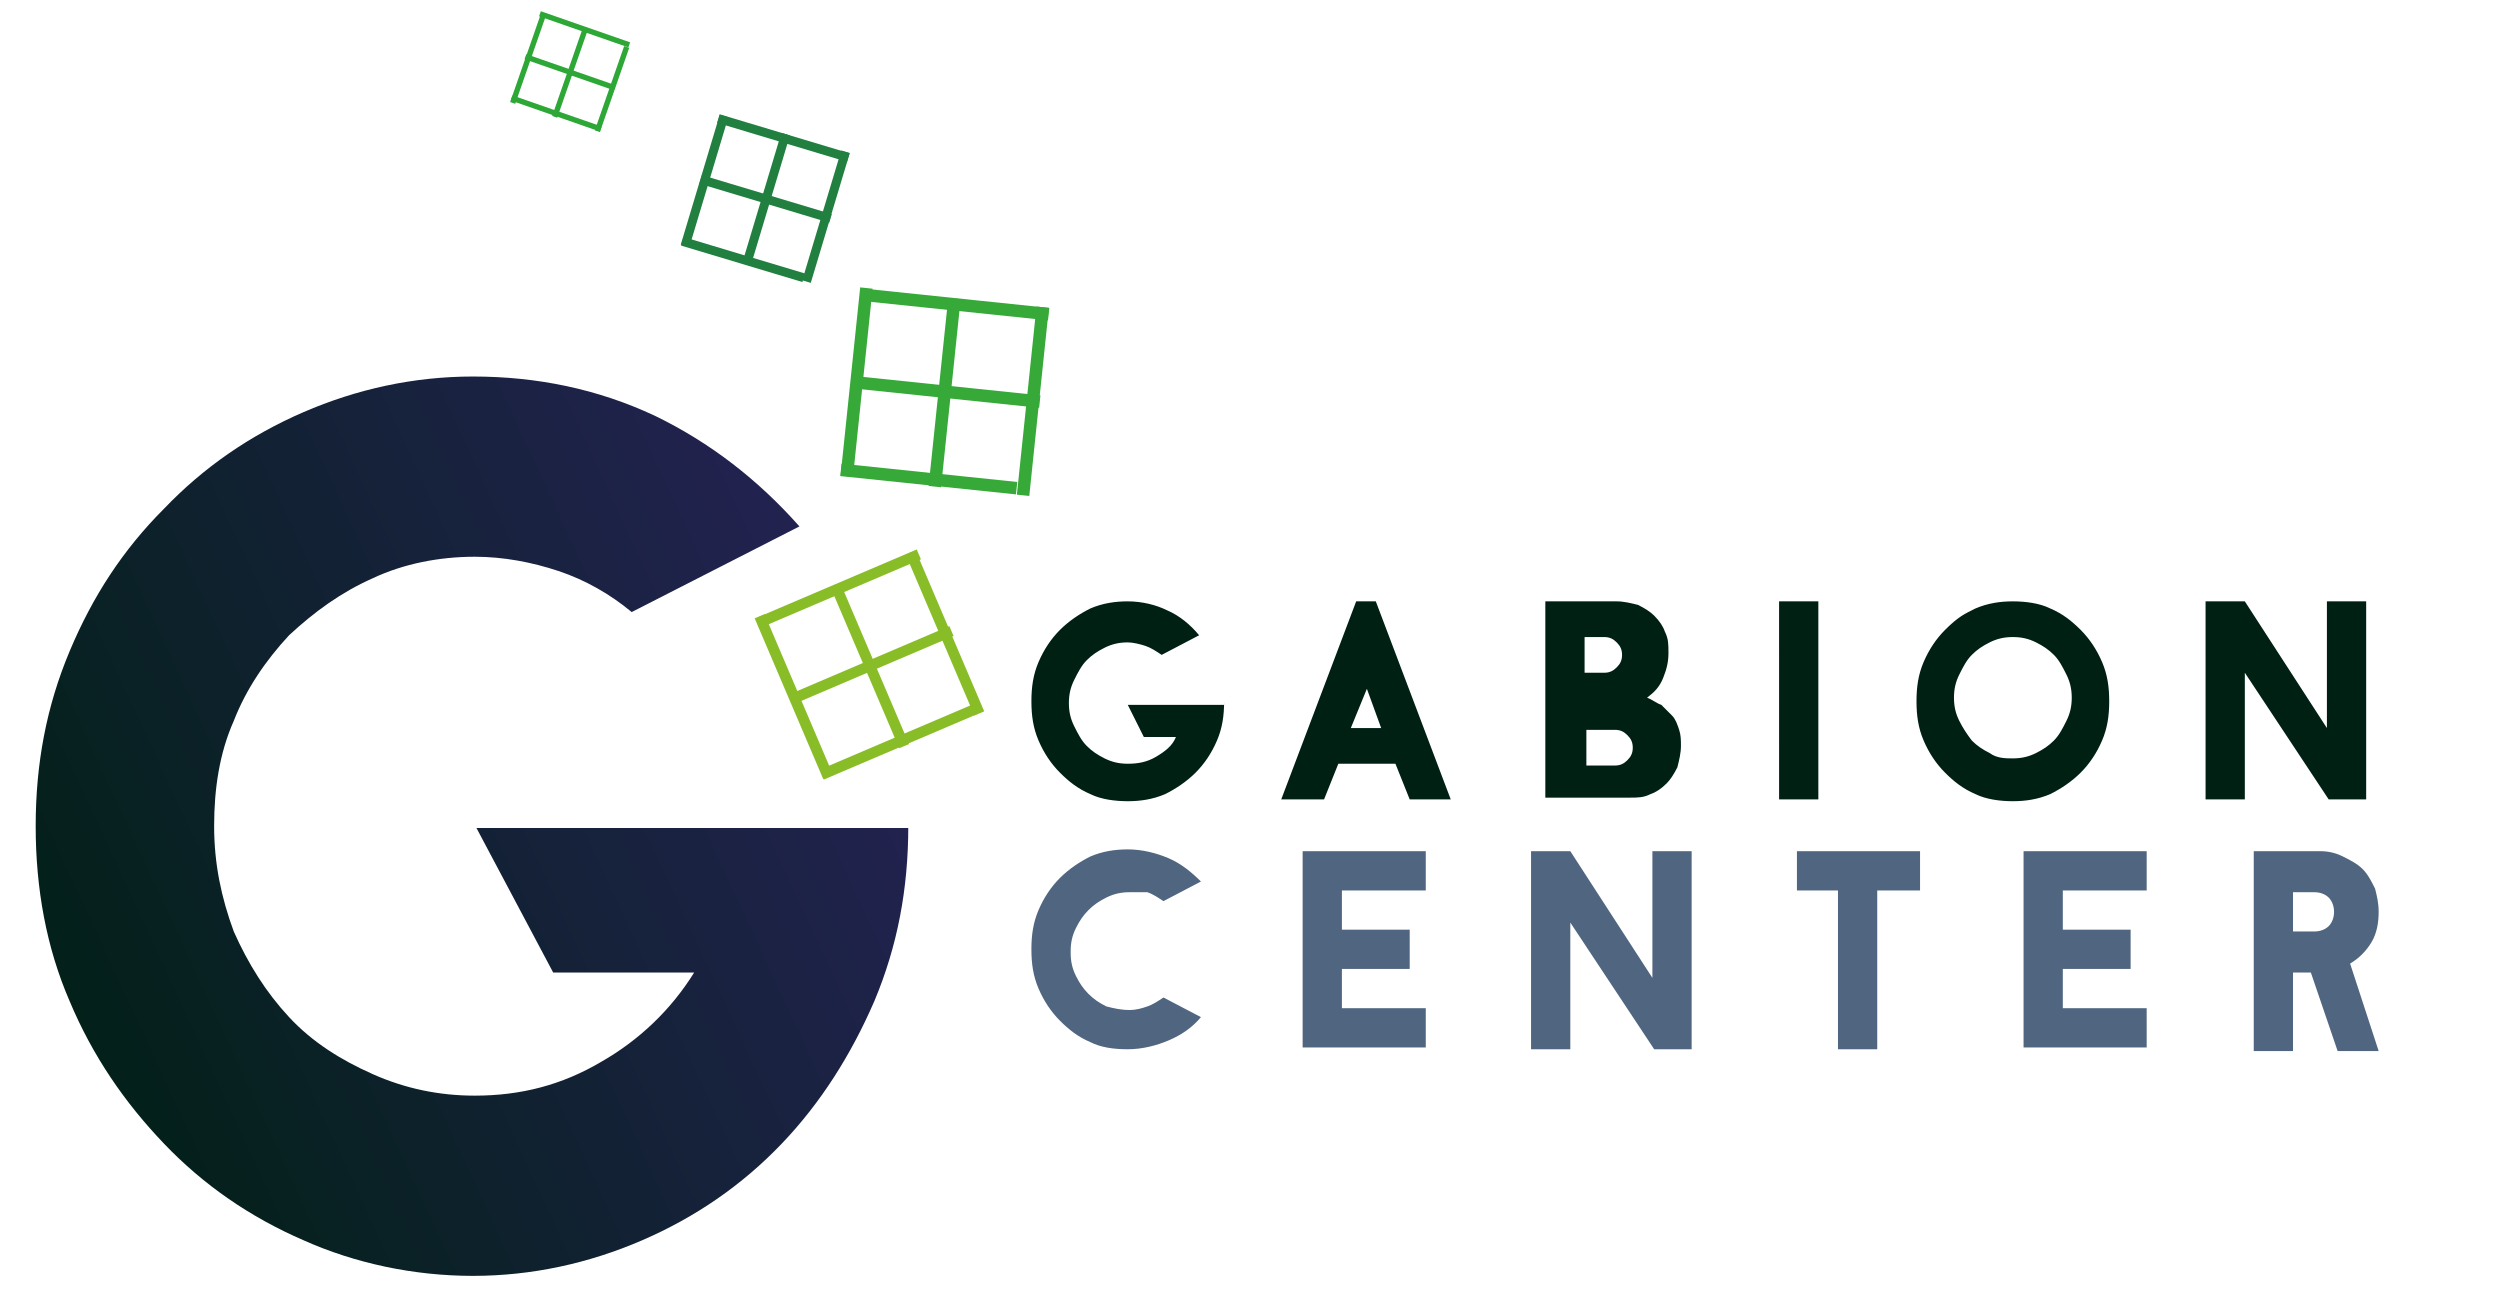 <svg xmlns="http://www.w3.org/2000/svg" xml:space="preserve" id="Calque_1" x="0" y="0" version="1.1" viewBox="0 0 140.1 72.9"><style>.st1{fill:#89bd28}.st2{fill:#36a938}.st3{fill:#218040}.st4{fill:#2da736}</style><linearGradient id="SVGID_1_" x1=".077" x2="57.387" y1="58.468" y2="31.918" gradientUnits="userSpaceOnUse"><stop offset="0" style="stop-color:#002014"/><stop offset="1" style="stop-color:#29235c"/></linearGradient><path d="M50.9 46.3c0 3.5-.6 6.7-1.9 9.8-1.3 3-3 5.7-5.2 8q-3.3 3.45-7.8 5.4c-3 1.3-6.2 2-9.5 2s-6.6-.7-9.5-2q-4.5-1.95-7.8-5.4c-2.2-2.3-4-4.9-5.3-8-1.3-3-1.9-6.3-1.9-9.8s.6-6.7 1.9-9.8 3-5.7 5.3-8q3.3-3.45 7.8-5.4c3-1.3 6.2-2 9.5-2 3.6 0 7 .7 10.2 2.2 3.1 1.5 5.8 3.6 8.1 6.2l-9.4 4.8c-1.2-1-2.6-1.8-4.1-2.3s-3.1-.8-4.7-.8c-2 0-4 .4-5.7 1.2-1.8.8-3.3 1.9-4.7 3.2-1.3 1.4-2.4 3-3.1 4.8-.8 1.8-1.1 3.8-1.1 5.9s.4 4 1.1 5.9c.8 1.8 1.8 3.4 3.1 4.8s2.9 2.4 4.7 3.2q2.7 1.2 5.7 1.2c2.6 0 4.9-.6 7.1-1.9 2.1-1.2 3.9-2.9 5.2-5H31l-4.3-8.1h24.2z" style="fill:url(#SVGID_1_)"/><path d="m45.946 43.128 8.462-3.61.235.552-8.462 3.61zm-3.586-8.491 9.014-3.846.235.552-9.014 3.845zm1.828 4.296 9.014-3.846.235.552-9.014 3.846z" class="st1"/><path d="m42.844 34.419 3.846 9.014-.552.235-3.845-9.014zm4.253-1.739 3.846 9.015-.552.235-3.845-9.014zm4.214-1.83 3.846 9.015-.552.235-3.846-9.014z" class="st1"/><path d="m47.161 25.984 9.847 1.026-.073.696-9.846-1.026zm1.099-9.827 10.543 1.1-.072.695-10.543-1.099zm-.497 4.902 10.543 1.099-.072.696-10.543-1.1z" class="st2"/><path d="m48.9 16.178-1.098 10.543-.696-.073 1.099-10.543zm4.936.586-1.1 10.543-.696-.073 1.1-10.542zm4.945.486-1.1 10.543-.695-.072 1.099-10.543z" class="st2"/><path d="m38.311 13.284 6.8 2.042-.144.48-6.8-2.043zm2.02-6.879L47.61 8.59l-.144.478-7.279-2.185zm-.995 3.408L46.614 12l-.143.479-7.279-2.186z" class="st3"/><path d="m40.814 6.572-2.186 7.279-.478-.144 2.185-7.279zm3.452 1.016-2.186 7.278-.479-.144 2.186-7.278zm3.356.986-2.186 7.279-.478-.144 2.185-7.278z" class="st3"/><path d="m33.333 7.304 1.644-4.722.284.099-1.644 4.722zM28.59 5.718 30.332.713l.284.099-1.743 5.005zm2.354.781 1.742-5.006.283.1-1.742 5.004z" class="st4"/><path d="m28.714 5.347 5.006 1.742-.1.284-5.004-1.743zm.781-2.311L34.5 4.778l-.099.283-5.005-1.742zM30.308.63l5.005 1.743-.098.283L30.209.913z" class="st4"/><path d="M68.6 39.3c0 .8-.1 1.5-.4 2.2q-.45 1.05-1.2 1.8c-.5.5-1.1.9-1.7 1.2-.7.3-1.4.4-2.1.4s-1.5-.1-2.1-.4c-.7-.3-1.2-.7-1.7-1.2q-.75-.75-1.2-1.8c-.3-.7-.4-1.4-.4-2.2s.1-1.5.4-2.2q.45-1.05 1.2-1.8c.5-.5 1.1-.9 1.7-1.2.7-.3 1.4-.4 2.1-.4.8 0 1.6.2 2.2.5.7.3 1.3.8 1.8 1.4l-2.1 1.1c-.3-.2-.6-.4-.9-.5s-.7-.2-1-.2c-.5 0-.9.1-1.3.3s-.7.4-1 .7-.5.7-.7 1.1-.3.8-.3 1.3.1.9.3 1.3.4.8.7 1.1.6.5 1 .7.8.3 1.3.3c.6 0 1.1-.1 1.6-.4s.9-.6 1.1-1.1h-1.8l-.9-1.8h5.4zM79 44.8l-.8-2H75l-.8 2h-2.4L76 33.7h1.1l4.2 11.1zm-3.3-4h1.7l-.8-2.2zm16.6-1.7c.3.1.5.3.8.4l.6.6c.2.2.3.5.4.8s.1.6.1.9c0 .4-.1.8-.2 1.2q-.3.6-.6.9-.45.45-.9.6c-.4.2-.7.2-1.2.2h-4.7v-11h4c.4 0 .8.1 1.2.2q.6.3.9.6.45.45.6.9c.2.4.2.7.2 1.2s-.1.9-.3 1.4-.5.8-.9 1.1m-3.5-1.4h1.1c.3 0 .5-.1.7-.3s.3-.4.3-.7-.1-.5-.3-.7-.4-.3-.7-.3h-1.1zm1.7 5.2c.3 0 .5-.1.7-.3s.3-.4.3-.7-.1-.5-.3-.7-.4-.3-.7-.3h-1.6v2zm9.2 1.9V33.7h2.2v11.1zm13.1-11.1c.7 0 1.5.1 2.1.4.7.3 1.2.7 1.7 1.2q.75.75 1.2 1.8c.3.7.4 1.4.4 2.2s-.1 1.5-.4 2.2q-.45 1.05-1.2 1.8c-.5.5-1.1.9-1.7 1.2-.7.3-1.4.4-2.1.4s-1.5-.1-2.1-.4c-.7-.3-1.2-.7-1.7-1.2s-.9-1.1-1.2-1.8-.4-1.4-.4-2.2.1-1.5.4-2.2q.45-1.05 1.2-1.8c.75-.75 1.1-.9 1.7-1.2.7-.3 1.4-.4 2.1-.4m0 8.8c.5 0 .9-.1 1.3-.3s.7-.4 1-.7.5-.7.7-1.1.3-.8.3-1.3-.1-.9-.3-1.3-.4-.8-.7-1.1-.6-.5-1-.7-.8-.3-1.3-.3-.9.1-1.3.3-.7.4-1 .7-.5.7-.7 1.1-.3.8-.3 1.3.1.9.3 1.3.4.7.7 1.1c.3.3.6.5 1 .7.4.3.9.3 1.3.3m19.9 2.3h-2.2l-4.7-7.1v7.1h-2.2V33.7h2.2l4.6 7.1v-7.1h2.2v11.1z" style="fill:#002014"/><path d="M63.3 56.6c.4 0 .7-.1 1-.2s.6-.3.9-.5l2.1 1.1c-.5.6-1.1 1-1.8 1.3s-1.5.5-2.3.5-1.5-.1-2.1-.4c-.7-.3-1.2-.7-1.7-1.2q-.75-.75-1.2-1.8c-.3-.7-.4-1.4-.4-2.2s.1-1.5.4-2.2q.45-1.05 1.2-1.8c.5-.5 1.1-.9 1.7-1.2.7-.3 1.4-.4 2.1-.4.8 0 1.6.2 2.3.5s1.3.8 1.8 1.3l-2.1 1.1c-.3-.2-.6-.4-.9-.5h-1c-.5 0-.9.1-1.3.3s-.7.4-1 .7-.5.6-.7 1-.3.8-.3 1.3v.1c0 .5.1.9.3 1.3s.4.7.7 1 .6.5 1 .7c.4.1.8.2 1.3.2m11.9-6.7v2.2H79v2.2h-3.8v2.2h4.7v2.2H73v-11h6.9v2.2zm19.7 8.9h-2.2L88 51.7v7.1h-2.2V47.7H88l4.6 7.1v-7.1h2.2v11.1zm12.6-8.9h-2.3v8.9H103v-8.9h-2.3v-2.2h6.9v2.2zm8.1 0v2.2h3.8v2.2h-3.8v2.2h4.7v2.2h-6.9v-11h6.9v2.2zm17.7 1.2c0 .6-.1 1.2-.4 1.7q-.45.75-1.2 1.2l1.6 4.9H131l-1.5-4.4h-1v4.4h-2.2V47.7h3.7c.5 0 .9.1 1.3.3s.8.4 1.1.7.5.7.7 1.1c.1.4.2.8.2 1.3m-4.8 1.1h1.2c.3 0 .6-.1.8-.3s.3-.5.3-.8-.1-.6-.3-.8-.5-.3-.8-.3h-1.2z" style="fill:#50657f"/></svg>